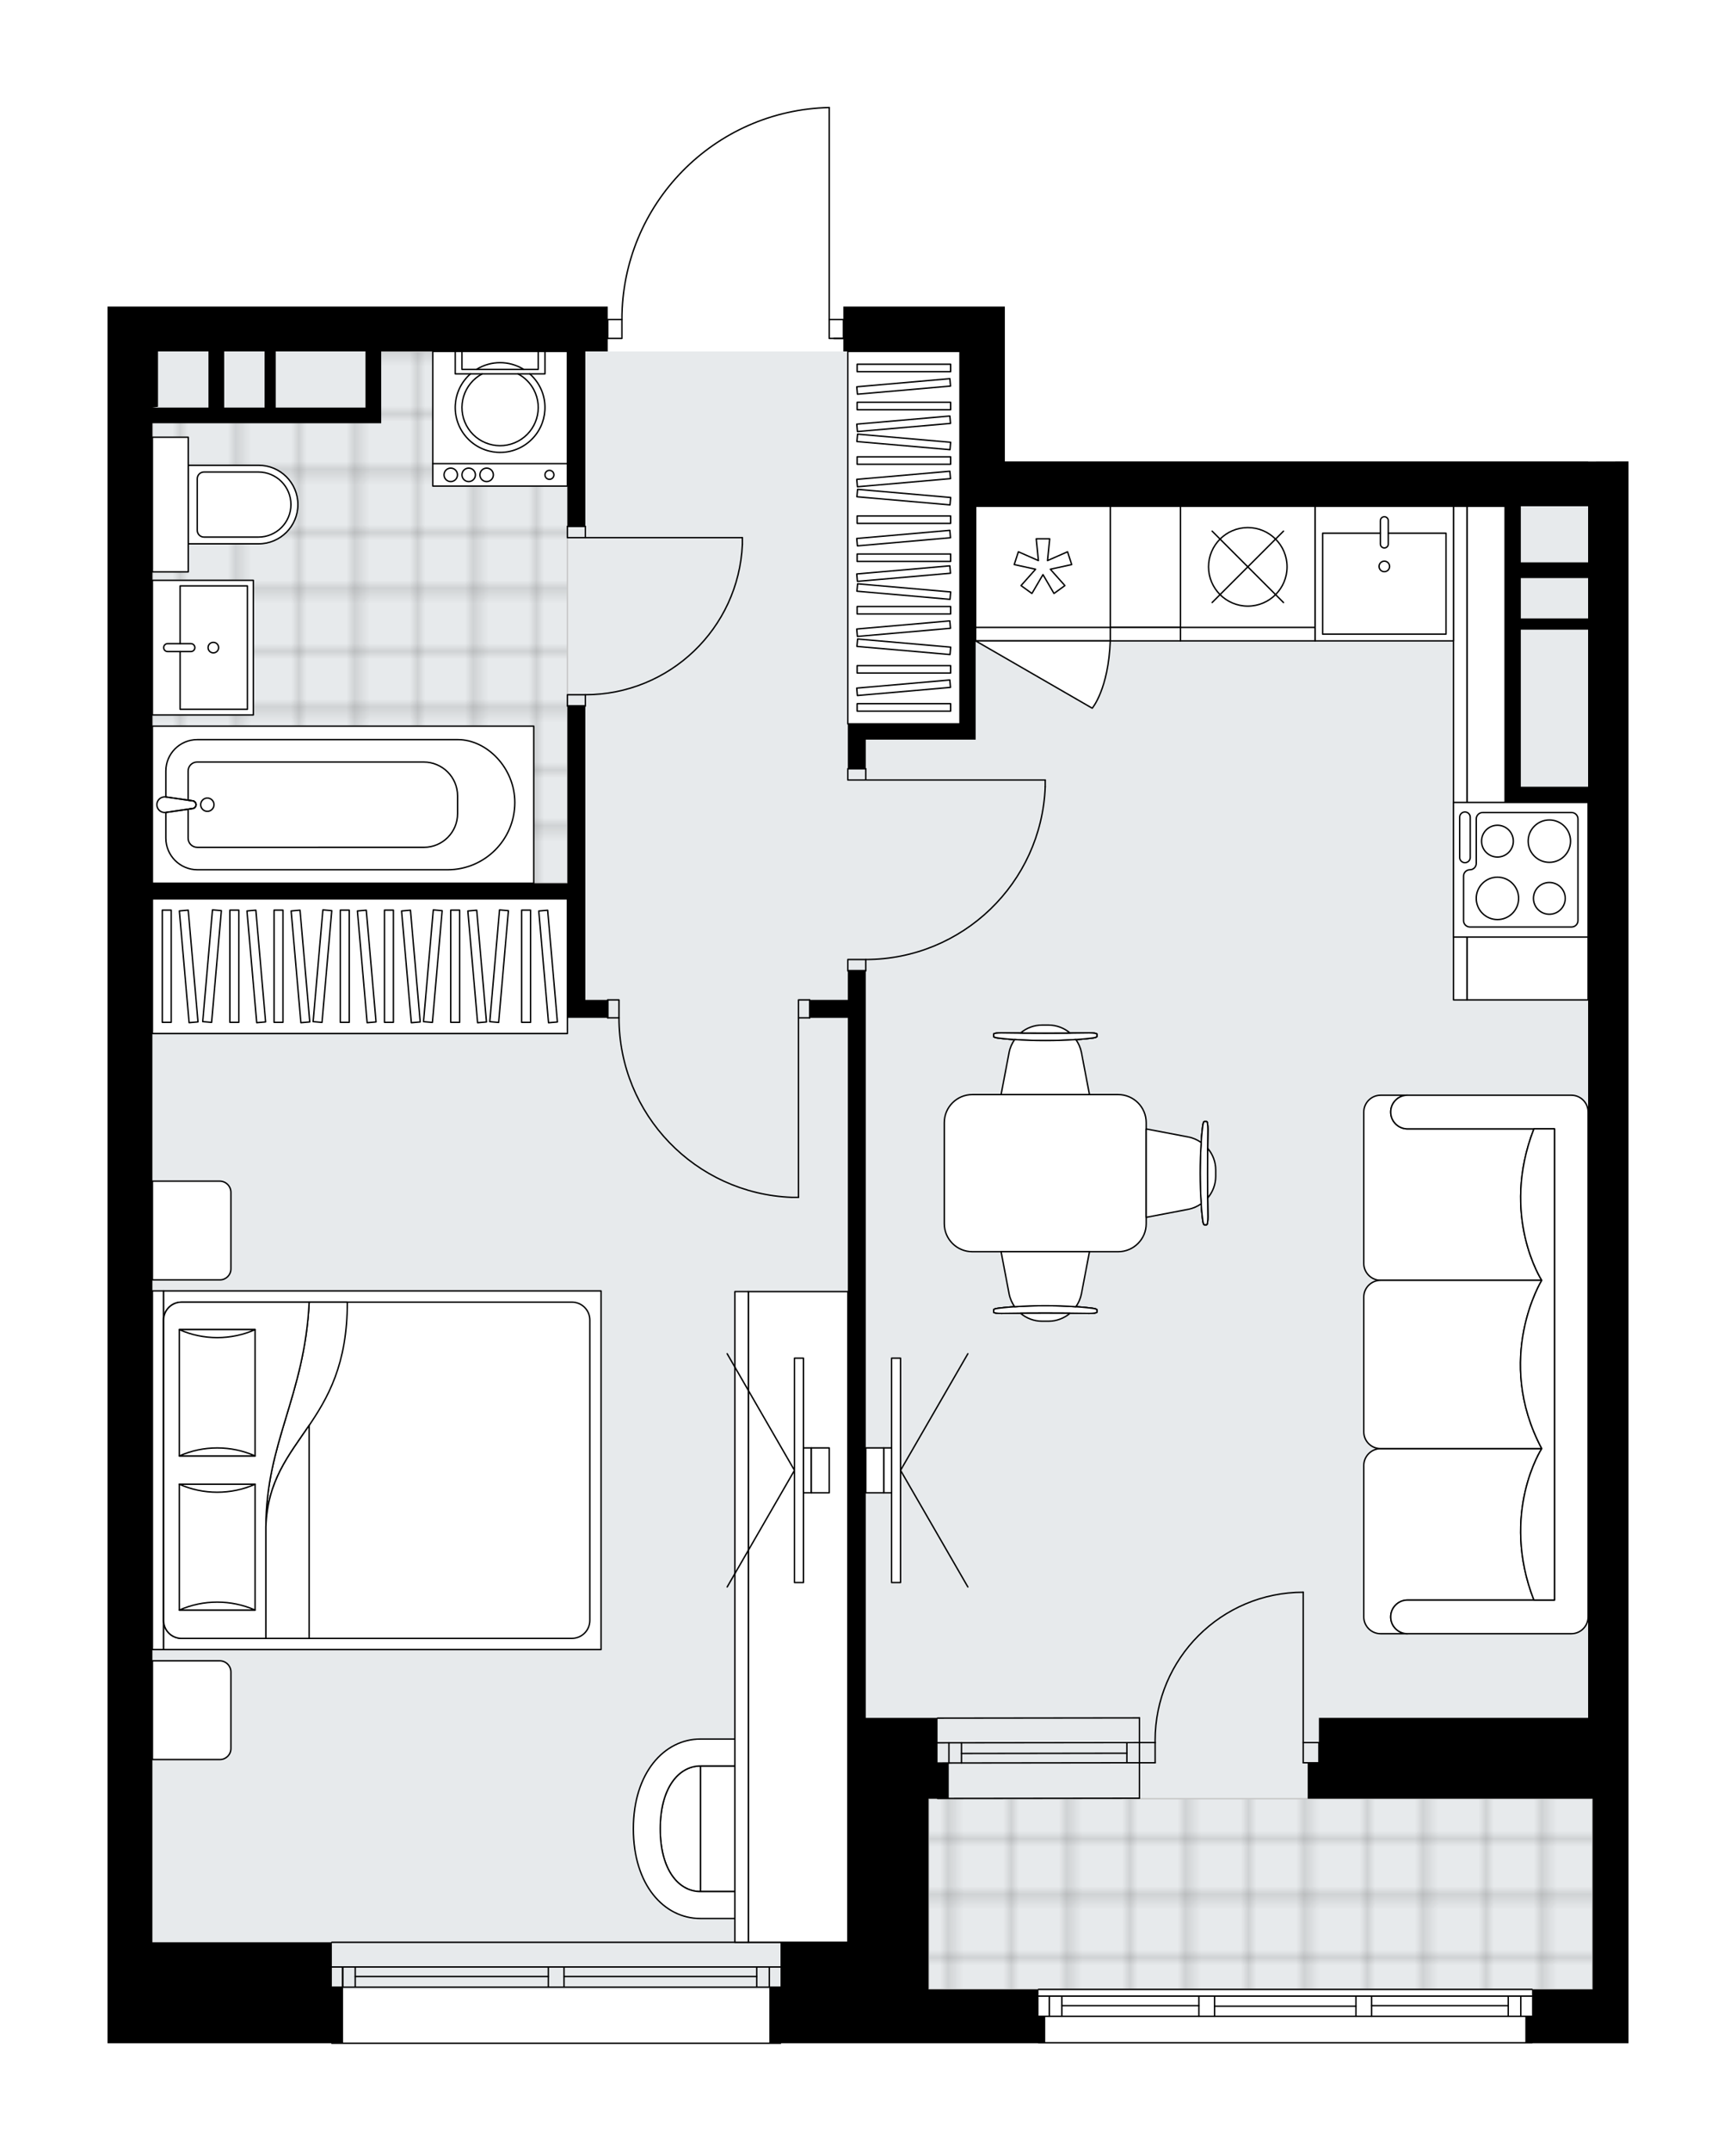 <svg xmlns="http://www.w3.org/2000/svg" xmlns:xlink="http://www.w3.org/1999/xlink" height="2000px" id="Layer_1" style="enable-background:new 0 0 1614.62 2000;" version="1.1" viewBox="0 0 1614.62 2000" width="1614.62px" x="0px" y="0px" xml:space="preserve">
<style type="text/css">
	.st0{fill:none;}
	.st1{opacity:0.25;fill:none;stroke:#070606;stroke-width:0.4;stroke-miterlimit:10;}
	.st2{fill:#FFFFFF;}
	.st3{fill:#E7EAEC;}
	.st4{fill:url(#SVGID_1_);stroke:#C8C8C8;stroke-width:1.3;stroke-miterlimit:10;}
	
		.st5{fill:url(#SVGID_00000008841074591254024660000014020504697037480383_);stroke:#C8C8C8;stroke-width:1.3;stroke-miterlimit:10;}
	.st6{fill:none;stroke:#000000;stroke-width:1.3;stroke-linecap:round;stroke-linejoin:round;stroke-miterlimit:10;}
	.st7{fill:none;stroke:#000000;stroke-width:1.3;stroke-linecap:round;stroke-linejoin:round;}
	.st8{fill:none;stroke:#000000;stroke-width:1.3;stroke-linecap:round;stroke-linejoin:round;stroke-dasharray:9.878,9.878;}
	.st9{fill:#FFFFFF;stroke:#000000;stroke-width:1.3;stroke-linecap:round;stroke-linejoin:round;stroke-miterlimit:10;}
	.st10{font-family:'Arial-BoldMT';}
	.st11{font-size:109.357px;}
	.st12{font-size:92.533px;}
	.st13{font-family:'ArialMT';}
	.st14{font-size:40px;}
</style>
<pattern height="14.57" id="New_Pattern_Swatch_2" patternUnits="userSpaceOnUse" style="overflow:visible;" viewBox="7.49 -22.06 14.57 14.57" width="14.57" x="-193.05" y="0.49">
	<g>
		<rect class="st0" height="14.57" width="14.57" x="7.49" y="-22.06" />
		<g>
			<rect class="st1" height="7.29" width="7.29" x="14.77" y="-7.49" />
		</g>
		<g>
			<rect class="st1" height="7.29" width="7.29" x="0.2" y="-7.49" />
		</g>
		<g>
			<rect class="st1" height="7.29" width="7.29" x="22.06" y="-14.77" />
		</g>
		<g>
			<rect class="st1" height="7.29" width="7.29" x="7.49" y="-14.77" />
			<rect class="st1" height="7.29" width="7.29" x="14.77" y="-22.06" />
		</g>
		<g>
			<rect class="st1" height="7.29" width="7.29" x="0.2" y="-22.06" />
		</g>
		<g>
			<rect class="st1" height="7.29" width="7.29" x="22.06" y="-29.35" />
		</g>
		<g>
			<rect class="st1" height="7.29" width="7.29" x="7.49" y="-29.35" />
		</g>
	</g>
</pattern>
<path class="st2" d="M1514.62,429.04V456v3.42v804.21v8.35v53.48v313.74v0v31.3v135.62h0v42.77v1.04v12.52v12.52  v6.26v14.61v4.17h-89.24c-0.12,0.13-0.29,0.22-0.48,0.22H965.88c-0.19,0-0.36-0.09-0.48-0.22H861.56h-15.43H726.59  c0,0.36-0.29,0.65-0.65,0.65H308.65c-0.36,0-0.65-0.29-0.65-0.65H100v-4.17v-16.69v-31.3v-375.56V660.64V285.08h41.73h423.55v7.23  v4.22h12.51c0.17-51.78,20.18-100.67,56.4-137.71c36.38-37.19,85.05-58.31,137.07-59.47c0,0,0.01,0,0.01,0c0,0,0,0,0.01,0  c0.01,0,0.03,0.01,0.04,0.01c0.16,0,0.3,0.07,0.41,0.18c0.03,0.03,0.05,0.07,0.07,0.1c0.02,0.03,0.05,0.06,0.07,0.1  c0.02,0.05,0.03,0.1,0.03,0.15c0.01,0.03,0.02,0.06,0.02,0.1c0,0,0,0.01,0,0.01c0,0,0,0,0,0.01v196.53h12.44v-11.45h108.5h41.73  v143.97h333.83h208.65v0.1L1514.62,429.04z" id="background" />
<g id="floor">
	<polygon class="st3" points="900.18,468.69 900.18,326.81 141.77,326.81 141.77,468.69 141.77,1849.93 900.18,1849.93    1481.28,1849.93 1481.28,468.69  " />
	<pattern id="SVGID_1_" patternTransform="matrix(7.361 0 0 7.361 44264.078 33119.25)" xlink:href="#New_Pattern_Swatch_2">
	</pattern>
	<polygon class="st4" points="346.61,327.01 346.61,386.27 141.77,386.27 141.77,821.3 527.76,821.3 527.76,327.01  " />
	
		<pattern id="SVGID_00000173873582817079513620000011498224924682985138_" patternTransform="matrix(7.361 0 0 7.361 44264.078 33119.25)" xlink:href="#New_Pattern_Swatch_2">
	</pattern>
	
		<rect height="177.35" style="fill:url(#SVGID_00000173873582817079513620000011498224924682985138_);stroke:#C8C8C8;stroke-width:1.3;stroke-miterlimit:10;" width="617.54" x="863.68" y="1672.58" />
	<g id="LWPOLYLINE_00000140698917264657218520000012423002446287329933_">
		<rect class="st6" height="16.69" width="10.43" x="742.63" y="929.79" />
	</g>
	<g id="LWPOLYLINE_00000086656568461068955370000003645066920851259834_">
		<rect class="st6" height="16.69" width="10.43" x="565.28" y="929.79" />
	</g>
	<g id="LINE_00000151539013540276447970000005526872400891623313_">
		<line class="st6" x1="753.06" x2="753.06" y1="946.49" y2="929.79" />
	</g>
	<g id="LINE_00000016789709436567605430000008057019705474355130_">
		<line class="st6" x1="565.28" x2="565.28" y1="946.49" y2="929.79" />
	</g>
	<g id="LINE_00000026121876649606727460000001483368599822118028_">
		<line class="st6" x1="742.63" x2="742.63" y1="946.49" y2="1113.4" />
	</g>
	<g id="LINE_00000026880188992491372920000000320323270798391454_">
		<line class="st6" x1="736.37" x2="742.63" y1="1113.4" y2="1113.4" />
	</g>
	<g id="ARC_00000134244371839126524850000012531217336241730738_">
		<path class="st6" d="M736.37,1113.4c-89.68-3.47-160.61-77.17-160.66-166.92" />
	</g>
	<g id="LWPOLYLINE_00000182505098392928848880000005875697521634310037_">
		<rect class="st6" height="10.43" width="16.69" x="788.53" y="714.89" />
	</g>
	<g id="LWPOLYLINE_00000079446234419822340080000002959264113816169359_">
		<rect class="st6" height="10.43" width="16.69" x="788.53" y="892.24" />
	</g>
	<g id="LINE_00000151509312563732869860000015165278971526031009_">
		<line class="st6" x1="805.22" x2="788.53" y1="714.89" y2="714.89" />
	</g>
	<g id="LINE_00000049188005488624853530000001956506188607368837_">
		<line class="st6" x1="805.22" x2="788.53" y1="902.67" y2="902.67" />
	</g>
	<g id="LINE_00000054950249653909350250000018066675802839613860_">
		<line class="st6" x1="805.22" x2="972.14" y1="725.32" y2="725.32" />
	</g>
	<g id="LINE_00000170965623181789986510000009765228196884647048_">
		<line class="st6" x1="972.14" x2="972.14" y1="731.58" y2="725.32" />
	</g>
	<g id="ARC_00000107555926026115671240000003864108121044305044_">
		<path class="st6" d="M972.14,731.58c-3.47,89.68-77.17,160.61-166.92,160.66" />
	</g>
	<g id="LWPOLYLINE_00000157272264421690594650000011852227596975036829_">
		<rect class="st6" height="10.43" width="16.69" x="527.73" y="489.55" />
	</g>
	<g id="LWPOLYLINE_00000016789491417091031490000007305140300391509406_">
		<rect class="st6" height="10.43" width="16.69" x="527.73" y="646.04" />
	</g>
	<g id="LINE_00000008114109224407073190000014212717764636054972_">
		<line class="st6" x1="544.42" x2="527.73" y1="489.55" y2="489.55" />
	</g>
	<g id="LINE_00000023980947675099256070000016661137441718790324_">
		<line class="st6" x1="544.42" x2="527.73" y1="656.47" y2="656.47" />
	</g>
	<g id="LINE_00000000221220169679633630000003836079278640544162_">
		<line class="st6" x1="544.42" x2="690.47" y1="499.98" y2="499.98" />
	</g>
	<g id="ARC_00000128472258429897227310000011029692615662291340_">
		<path class="st6" d="M690.47,506.24c-3.48,78.15-67.82,139.74-146.05,139.79" />
	</g>
	<g id="LINE_00000010290116262428925070000011379832337493023618_">
		<line class="st6" x1="690.47" x2="690.47" y1="499.98" y2="506.24" />
	</g>
	<g id="ARC_00000011741118353514348740000016994093236195491263_">
		<path class="st6" d="M1074.38,1620.41c-0.01-0.68-0.02-1.37-0.02-2.05c-0.01-76.07,61.65-137.74,137.72-137.74" />
	</g>
	<g id="LINE_00000181805422818178425370000007201519869979412638_">
		<line class="st6" x1="1212.09" x2="1212.09" y1="1620.41" y2="1480.62" />
	</g>
	<g id="LINE_00000022555775361699469490000014428049952411136687_">
		<line class="st6" x1="1059.77" x2="1074.38" y1="1620.41" y2="1620.41" />
	</g>
	<g id="LINE_00000137128150583302083100000017595142026603251131_">
		<line class="st6" x1="1074.38" x2="1074.38" y1="1620.41" y2="1639.19" />
	</g>
	<g id="LINE_00000139262989609901635320000008859307167482774659_">
		<line class="st6" x1="1074.38" x2="1059.77" y1="1639.19" y2="1639.19" />
	</g>
	<g id="LINE_00000061451224041766567470000013016830603553356172_">
		<line class="st6" x1="1226.69" x2="1212.09" y1="1639.19" y2="1639.19" />
	</g>
	<g id="LINE_00000142154153213522666050000008310387095316998581_">
		<line class="st6" x1="1212.09" x2="1212.09" y1="1639.19" y2="1620.41" />
	</g>
	<g id="LINE_00000016786372265633026640000001765074791137567162_">
		<line class="st6" x1="1212.09" x2="1226.69" y1="1620.41" y2="1620.41" />
	</g>
	<g id="LINE_00000035497167461154611620000008757633690885164960_">
		<line class="st6" x1="1226.69" x2="1226.69" y1="1639.19" y2="1620.41" />
	</g>
	<g id="ARC_00000120537856003682237040000005725992414390555839_">
		<path class="st6" d="M771.27,100c-107.19,2.38-192.84,89.96-192.84,197.18" />
	</g>
	<g id="LINE_00000097483467884962919720000008560577947764592571_">
		<line class="st6" x1="775.65" x2="784.42" y1="314.71" y2="314.71" />
	</g>
	<g id="LINE_00000067916012362864420490000015828795157784081313_">
		<line class="st6" x1="771.27" x2="771.27" y1="297.18" y2="100" />
	</g>
	<g id="LWPOLYLINE_00000151532352804904179670000010232118976951476873_">
		<rect class="st6" height="17.53" width="13.15" x="565.28" y="297.18" />
	</g>
	<g id="LWPOLYLINE_00000061445945318571441640000008082262446072786070_">
		<rect class="st6" height="17.53" width="13.15" x="771.27" y="297.18" />
	</g>
	<g id="LINE_00000121960212616588780670000014960611360790091397_">
		<line class="st6" x1="1059.77" x2="871.99" y1="1620.41" y2="1620.63" />
	</g>
	<g id="LINE_00000110445084588067771190000008914242287089317541_">
		<line class="st6" x1="1059.77" x2="871.99" y1="1639.19" y2="1639.41" />
	</g>
	<g id="LINE_00000134240844643164130000000003379688084273233851_">
		<line class="st6" x1="1048.09" x2="894.26" y1="1630.32" y2="1630.54" />
	</g>
	<g id="LINE_00000130640902034017385640000002151712066274965162_">
		<line class="st6" x1="882.57" x2="882.57" y1="1620.63" y2="1639.41" />
	</g>
	<g id="LINE_00000090974201594649254450000008386734297562376578_">
		<line class="st6" x1="1048.09" x2="1048.09" y1="1620.41" y2="1639.19" />
	</g>
	<g id="LINE_00000025402255627716672020000011957171059069512869_">
		<line class="st6" x1="1059.77" x2="871.99" y1="1597.46" y2="1597.68" />
	</g>
	<g id="LINE_00000065791779195355015720000015175973319284788882_">
		<line class="st6" x1="871.99" x2="1059.77" y1="1672.36" y2="1672.14" />
	</g>
	<g id="LINE_00000093867272705722576430000005609330819454759298_">
		<line class="st6" x1="894.26" x2="894.26" y1="1620.62" y2="1639.4" />
	</g>
	<g id="LINE_00000058584369688940408610000008044432933384352698_">
		<line class="st6" x1="1059.77" x2="1059.77" y1="1597.46" y2="1672.14" />
	</g>
	<g id="LINE_00000132794545804886848770000005651610420957634690_">
		<line class="st6" x1="308.65" x2="725.94" y1="1806.11" y2="1806.11" />
	</g>
	<g id="LINE_00000008148693455330545970000016055627254004768920_">
		<line class="st6" x1="725.94" x2="524.6" y1="1847.84" y2="1847.84" />
	</g>
	<g id="LINE_00000010312178912047105480000005880251549531204242_">
		<line class="st6" x1="509.99" x2="308.65" y1="1847.84" y2="1847.84" />
	</g>
	<g id="LINE_00000086668511609170805620000008101164942859346309_">
		<line class="st6" x1="318.71" x2="318.71" y1="1829.06" y2="1847.84" />
	</g>
	<g id="LINE_00000009547661563279816790000004915151079748761776_">
		<line class="st6" x1="715.51" x2="715.51" y1="1829.06" y2="1847.84" />
	</g>
	<g id="LINE_00000078759798203673215470000002658569853530947225_">
		<line class="st6" x1="725.94" x2="524.6" y1="1829.06" y2="1829.06" />
	</g>
	<g id="LINE_00000034802752975191004750000008234261035227029126_">
		<line class="st6" x1="509.99" x2="308.65" y1="1829.06" y2="1829.06" />
	</g>
	<g id="LINE_00000031180563416292249770000016569940092833387912_">
		<line class="st6" x1="509.99" x2="330.39" y1="1837.93" y2="1837.93" />
	</g>
	<g id="LINE_00000008115745222406986390000017402301380710088324_">
		<line class="st6" x1="703.82" x2="524.6" y1="1837.93" y2="1837.93" />
	</g>
	<g id="LINE_00000134966884918016263650000010473012463607560106_">
		<line class="st6" x1="703.82" x2="703.82" y1="1847.84" y2="1829.06" />
	</g>
	<g id="LINE_00000014595984575407886250000012098670468706481835_">
		<line class="st6" x1="318.71" x2="318.71" y1="1829.06" y2="1847.84" />
	</g>
	<g id="LINE_00000181080665388065505920000016021246752962729625_">
		<line class="st6" x1="330.39" x2="330.39" y1="1847.84" y2="1829.06" />
	</g>
	<g id="LINE_00000180367782654944844650000008249090734214088615_">
		<line class="st6" x1="524.6" x2="524.6" y1="1829.06" y2="1847.84" />
	</g>
	<g id="LINE_00000180365676707747312720000008001570215508877196_">
		<line class="st6" x1="524.6" x2="509.99" y1="1847.84" y2="1847.84" />
	</g>
	<g id="LINE_00000165203426720974922350000011073613480173729674_">
		<line class="st6" x1="509.99" x2="509.99" y1="1847.84" y2="1829.06" />
	</g>
	<g id="LINE_00000040554844520874170230000015878655101704973987_">
		<line class="st6" x1="509.99" x2="524.6" y1="1829.06" y2="1829.06" />
	</g>
	<g id="LINE_00000021083669690743714600000016713251990415620535_">
		<line class="st6" x1="725.94" x2="308.65" y1="1900" y2="1900" />
	</g>
	<g id="LINE_00000150090448106777213040000006276446421346827194_">
		<line class="st6" x1="965.88" x2="1424.9" y1="1849.92" y2="1849.92" />
	</g>
	<g id="LINE_00000000941275042607131680000002161372035049605553_">
		<line class="st6" x1="975.94" x2="975.94" y1="1856.18" y2="1874.96" />
	</g>
	<g id="LINE_00000060737718682532534470000010353285935347978414_">
		<line class="st6" x1="1414.47" x2="1414.47" y1="1856.18" y2="1874.96" />
	</g>
	<g id="LINE_00000026842493861924856340000005126886127087971720_">
		<line class="st6" x1="1115.06" x2="987.63" y1="1865.05" y2="1865.05" />
	</g>
	<g id="LINE_00000064315165405286867590000007177865913776993672_">
		<line class="st6" x1="1402.79" x2="1275.72" y1="1865.05" y2="1865.05" />
	</g>
	<g id="LINE_00000133518614949701197270000011859449541760174985_">
		<line class="st6" x1="1402.79" x2="1402.79" y1="1874.96" y2="1856.18" />
	</g>
	<g id="LINE_00000173121478541337890310000016468591372532517036_">
		<line class="st6" x1="975.94" x2="975.94" y1="1856.18" y2="1874.96" />
	</g>
	<g id="LINE_00000175318789058653429240000006746424159153478272_">
		<line class="st6" x1="987.63" x2="987.63" y1="1874.96" y2="1856.18" />
	</g>
	<g id="LINE_00000014627038496686558490000017462284194415035064_">
		<line class="st6" x1="1129.67" x2="1129.67" y1="1856.18" y2="1874.96" />
	</g>
	<g id="LINE_00000071556055454284369710000016452969203619099792_">
		<line class="st6" x1="1129.67" x2="1115.06" y1="1874.96" y2="1874.96" />
	</g>
	<g id="LINE_00000142891707549628898330000015346959855531135119_">
		<line class="st6" x1="1115.06" x2="1115.06" y1="1874.96" y2="1856.18" />
	</g>
	<g id="LINE_00000064333389617485020920000001832089335006525868_">
		<line class="st6" x1="1115.06" x2="1129.67" y1="1856.18" y2="1856.18" />
	</g>
	<g id="LINE_00000024695841657202359820000015826918611148804744_">
		<line class="st6" x1="1424.9" x2="965.88" y1="1899.57" y2="1899.57" />
	</g>
	<g id="LINE_00000034076387195424481080000005776602334036613294_">
		<line class="st6" x1="1275.72" x2="1275.72" y1="1856.18" y2="1874.96" />
	</g>
	<g id="LINE_00000111173180415482353680000016541177497184719289_">
		<line class="st6" x1="1275.72" x2="1261.12" y1="1874.96" y2="1874.96" />
	</g>
	<g id="LINE_00000024723433058272829060000007224250061982813869_">
		<line class="st6" x1="1261.12" x2="1261.12" y1="1874.96" y2="1856.18" />
	</g>
	<g id="LINE_00000069376166968991496210000009906000750745584780_">
		<line class="st6" x1="1261.12" x2="1275.72" y1="1856.18" y2="1856.18" />
	</g>
	<g id="LINE_00000126298623492531121200000013650198128850546053_">
		<line class="st6" x1="1261.12" x2="1129.67" y1="1865.57" y2="1865.57" />
	</g>
	<g id="LWPOLYLINE_00000073687197381846598000000001593045882880392835_">
		<line class="st6" x1="1275.72" x2="1424.9" y1="1856.18" y2="1856.18" />
	</g>
	<g id="LWPOLYLINE_00000014611463432260650610000004123860287444004539_">
		<line class="st6" x1="1261.12" x2="1129.67" y1="1856.18" y2="1856.18" />
	</g>
	<g id="LWPOLYLINE_00000124163496865860102720000005073703077120360069_">
		<line class="st6" x1="1115.06" x2="965.88" y1="1856.18" y2="1856.18" />
	</g>
	<g id="LWPOLYLINE_00000114068764798091427650000012332455840355019958_">
		<line class="st6" x1="1275.72" x2="1424.9" y1="1874.96" y2="1874.96" />
	</g>
	<g id="LWPOLYLINE_00000049930368602415033280000003498650437912495506_">
		<line class="st6" x1="1261.12" x2="1129.67" y1="1874.96" y2="1874.96" />
	</g>
	<g id="LWPOLYLINE_00000024710826757884532840000007822259649140897458_">
		<line class="st6" x1="1115.06" x2="965.88" y1="1874.96" y2="1874.96" />
	</g>
	<g>
		<path d="M100,285.08v375.56v811.63v375.56v31.3v16.69v4.17h208.65h10.43v-4.17v-14.61v-2.09v-31.3h-10.43v-41.73H141.73v-325.49    v-8.35v-385.14V835.9h259.86h126.14v110.58h16.69h20.86v-16.69h-20.86V656.47h-16.69V821.3h-386V660.64V393.57h66.77h47.99h98.06    v-14.61v-52.16h173.18v162.74h16.69V326.81h20.86v-27.12v-7.38v-7.23H141.73H100z M339.94,326.81v52.16h-83.46v-52.16H339.94z     M246.05,326.81v52.16H208.5v-2.19v-49.97H246.05z M193.89,326.81v52.16h-52.16l5.22-0.67v-47.32v-3.96v-0.21H193.89z" />
		<polygon points="965.88,1871.98 965.88,1870.79 965.88,1862.44 965.88,1854.1 965.88,1849.92 863.65,1849.92 863.65,1807.3     863.65,1790.94 863.65,1672.58 882.42,1672.58 882.42,1670.49 882.42,1639.19 871.99,1639.19 871.99,1597.46 805.22,1597.46     805.22,902.67 788.53,902.67 788.53,929.79 753.06,929.79 753.06,946.49 788.53,946.49 788.53,1597.46 788.53,1639.19     788.53,1806.11 725.94,1806.11 725.94,1847.84 715.51,1847.84 715.51,1879.14 715.51,1895.83 715.51,1900 846.13,1900     861.56,1900 972.14,1900 972.14,1895.83 972.14,1881.22 972.14,1879.14 972.14,1874.96 965.88,1874.96   " />
		<path d="M1477.07,429.14v-0.1h-208.65H934.59V285.08h-41.73h-108.5v41.73h108.5v102.24v41.73h-0.02v202.39h-87.61h-16.69v41.73    h16.69v-27.12h102.22v-14.61v-55.23V470.77h360.98h131.45v260.81v14.61h77.2v517.44v333.83h-250.38v41.73h-10.43v31.3h0v2.09    h260.81h4.17v177.35h-56.33v25.04h-6.26v20.86v4.17h95.98v-4.17v-14.61v-6.26v-12.52v-12.52v-1.04v-178.39h0v-31.3h0v0h0v-367.22    v-8.35V459.42V456v-26.95L1477.07,429.14z M1477.07,470.77v52.16h-62.59v-52.16H1477.07z M1477.07,537.54v37.56h-62.59v-37.56    H1477.07z M1414.47,731.58V585.53h62.59v146.05H1414.47z" />
	</g>
</g>
<g id="mebel">
	<g>
		<path class="st9" d="M214.77,1625.94v-71.14c0-5.76-4.67-10.43-10.43-10.43h-62.59v91.8h62.79    C210.19,1636.18,214.77,1631.6,214.77,1625.94z" />
		<path class="st9" d="M214.77,1179.91v-71.14c0-5.76-4.67-10.43-10.43-10.43h-62.59v91.8h62.79    C210.19,1190.15,214.77,1185.57,214.77,1179.91z" />
		<g>
			
				<rect class="st9" height="10.43" transform="matrix(4.495810e-11 -1 1 4.495810e-11 -1220.207 1514.13)" width="333.55" x="-19.81" y="1361.95" />
			
				<rect class="st9" height="406.86" transform="matrix(4.487639e-11 -1 1 4.487639e-11 -1011.561 1722.777)" width="333.55" x="188.83" y="1163.74" />
			<path class="st9" d="M152.18,1506.82v-279.3c0-9.22,7.47-16.69,16.69-16.69h363.04c9.22,0,16.69,7.47,16.69,16.69v279.3     c0,9.22-7.47,16.69-16.69,16.69H168.87C159.65,1523.51,152.18,1516.04,152.18,1506.82z" />
			<path class="st9" d="M287.55,1210.83c-4.27,87.24-40.22,130.47-40.25,209.03c2.84-84.05,75.88-93.03,75.73-209.03L287.55,1210.83     z" />
			<g>
				<path class="st9" d="M287.55,1210.83c-4.27,87.24-40.22,130.47-40.25,209.03l0,103.66h-78.43c-9.22,0-16.69-7.47-16.69-16.69      v-279.3c0-9.22,7.47-16.69,16.69-16.69L287.55,1210.83L287.55,1210.83z" />
			</g>
			
				<rect class="st9" height="70.45" transform="matrix(4.507445e-11 -1 1 4.507445e-11 -1236.653 1640.739)" width="117.05" x="143.52" y="1403.47" />
			<path class="st9" d="M237.27,1380.17c-22.13,9.91-48.32,9.91-70.45,0H237.27z" />
			<path class="st9" d="M166.82,1497.22c22.13-9.91,48.32-9.91,70.45,0H166.82z" />
			
				<rect class="st9" height="70.45" transform="matrix(4.489348e-11 -1 1 4.489348e-11 -1093.088 1497.174)" width="117.5" x="143.29" y="1259.9" />
			<path class="st9" d="M237.27,1236.38c-22.13,9.95-48.32,9.95-70.45,0H237.27z" />
			<path class="st9" d="M166.82,1353.88c22.13-9.95,48.32-9.95,70.45,0H166.82z" />
			<g>
				<path class="st9" d="M247.3,1419.85v103.66h40.25v-198.06C268.56,1353.51,248.75,1376.88,247.3,1419.85z" />
			</g>
		</g>
	</g>
	<g>
		
			<rect class="st9" height="386" transform="matrix(1.437389e-10 -1 1 1.437389e-10 -563.754 1233.241)" width="125.19" x="272.15" y="705.5" />
		<g>
			
				<rect class="st9" height="8.29" transform="matrix(1.347545e-10 -1 1 1.347545e-10 -680.534 1116.461)" width="104.32" x="165.8" y="894.35" />
			
				<rect class="st9" height="8.29" transform="matrix(1.346941e-10 -1 1 1.346941e-10 -639.454 1157.541)" width="104.32" x="206.88" y="894.35" />
			
				<rect class="st9" height="8.29" transform="matrix(1.345022e-10 -1 1 1.345022e-10 -577.835 1219.16)" width="104.32" x="268.5" y="894.35" />
			
				<rect class="st9" height="8.29" transform="matrix(1.347545e-10 -1 1 1.347545e-10 -536.755 1260.24)" width="104.32" x="309.58" y="894.35" />
			
				<rect class="st9" height="8.29" transform="matrix(1.347634e-10 -1 1 1.347634e-10 -475.135 1321.859)" width="104.32" x="371.2" y="894.35" />
			
				<rect class="st9" height="8.29" transform="matrix(0.087 -0.996 0.996 0.087 -714.861 1016.861)" width="104.32" x="145.26" y="894.35" />
			
				<rect class="st9" height="8.29" transform="matrix(0.087 -0.996 0.996 0.087 -621.113 1119.169)" width="104.32" x="247.96" y="894.35" />
			
				<rect class="st9" height="8.29" transform="matrix(0.087 -0.996 0.996 0.087 -527.365 1221.477)" width="104.32" x="350.66" y="894.35" />
			
				<rect class="st9" height="8.29" transform="matrix(-0.087 -0.996 0.996 -0.087 -635.788 1214.402)" width="104.32" x="186.34" y="894.35" />
			
				<rect class="st9" height="8.29" transform="matrix(-0.087 -0.996 0.996 -0.087 -591.128 1255.326)" width="104.32" x="227.42" y="894.35" />
			
				<rect class="st9" height="8.29" transform="matrix(-0.087 -0.996 0.996 -0.087 -524.138 1316.711)" width="104.32" x="289.04" y="894.35" />
			
				<rect class="st9" height="8.29" transform="matrix(-0.087 -0.996 0.996 -0.087 -479.478 1357.634)" width="104.32" x="330.12" y="894.35" />
			
				<rect class="st9" height="8.29" transform="matrix(0.087 -0.996 0.996 0.087 -471.115 1282.862)" width="104.32" x="412.28" y="894.35" />
			
				<rect class="st9" height="8.29" transform="matrix(-0.087 -0.996 0.996 -0.087 -412.488 1419.019)" width="104.32" x="391.74" y="894.35" />
			
				<rect class="st9" height="8.29" transform="matrix(1.345022e-10 -1 1 1.345022e-10 -743.407 1053.588)" width="104.32" x="102.93" y="894.35" />
			
				<rect class="st9" height="8.29" transform="matrix(-0.087 -0.996 0.996 -0.087 -704.141 1151.768)" width="104.32" x="123.47" y="894.35" />
			
				<rect class="st9" height="8.29" transform="matrix(1.347545e-10 -1 1 1.347545e-10 -409.171 1387.823)" width="104.32" x="437.16" y="894.35" />
			
				<rect class="st9" height="8.29" transform="matrix(-0.087 -0.996 0.996 -0.087 -340.775 1484.732)" width="104.32" x="457.7" y="894.35" />
		</g>
	</g>
	<g>
		<rect class="st9" height="346.35" width="104.32" x="788.53" y="326.81" />
		<g>
			<rect class="st9" height="6.91" width="86.94" x="797.22" y="338.7" />
			<rect class="st9" height="6.91" width="86.94" x="797.22" y="374.09" />
			
				<rect class="st9" height="6.91" transform="matrix(0.996 -0.087 0.087 0.996 -28.114 74.638)" width="86.94" x="797.22" y="355.82" />
			<rect class="st9" height="6.91" width="86.94" x="797.22" y="424.81" />
			
				<rect class="st9" height="6.91" transform="matrix(0.996 0.087 -0.087 0.996 39.032 -71.707)" width="86.94" x="797.22" y="407.69" />
			
				<rect class="st9" height="6.91" transform="matrix(0.996 -0.087 0.087 0.996 -31.143 74.77)" width="86.94" x="797.22" y="390.57" />
			<rect class="st9" height="6.91" width="86.94" x="797.22" y="564" />
			
				<rect class="st9" height="6.91" transform="matrix(0.996 0.087 -0.087 0.996 51.164 -71.177)" width="86.94" x="797.22" y="546.88" />
			
				<rect class="st9" height="6.91" transform="matrix(0.996 0.087 -0.087 0.996 55.639 -70.981)" width="86.94" x="797.22" y="598.23" />
			
				<rect class="st9" height="6.91" transform="matrix(0.996 -0.087 0.087 0.996 -47.749 75.496)" width="86.94" x="797.22" y="581.11" />
			<rect class="st9" height="6.91" width="86.94" x="797.22" y="618.97" />
			<rect class="st9" height="6.91" width="86.94" x="797.22" y="654.35" />
			
				<rect class="st9" height="6.91" transform="matrix(0.996 -0.087 0.087 0.996 -52.54 75.705)" width="86.94" x="797.22" y="636.08" />
			
				<rect class="st9" height="6.91" transform="matrix(0.996 0.087 -0.087 0.996 43.508 -71.511)" width="86.94" x="797.22" y="459.04" />
			
				<rect class="st9" height="6.91" transform="matrix(0.996 -0.087 0.087 0.996 -35.618 74.966)" width="86.94" x="797.22" y="441.92" />
			<rect class="st9" height="6.91" width="86.94" x="797.22" y="479.78" />
			<rect class="st9" height="6.91" width="86.94" x="797.22" y="515.16" />
			
				<rect class="st9" height="6.91" transform="matrix(0.996 -0.087 0.087 0.996 -40.409 75.175)" width="86.94" x="797.22" y="496.89" />
			
				<rect class="st9" height="6.91" transform="matrix(0.996 -0.087 0.087 0.996 -43.285 75.301)" width="86.94" x="797.22" y="529.9" />
		</g>
	</g>
	<g>
		<rect class="st9" height="112.67" width="65.34" x="1032.63" y="470.77" />
		<rect class="st9" height="12.52" width="65.34" x="1032.63" y="583.44" />
	</g>
	<g>
		<polygon class="st9" points="1364.4,470.77 1364.4,929.79 1477.07,929.79 1477.07,746.19 1399.86,746.19 1399.86,470.78   " />
		
			<rect class="st9" height="12.52" transform="matrix(-1.836970e-16 1 -1 -1.836970e-16 2058.423 -657.856)" width="459.02" x="1128.63" y="694.02" />
	</g>
	<g>
		<path class="st9" d="M1309.12,1049.73L1309.12,1049.73c-8.64,0-15.65-7.01-15.65-15.65l0,0c0-8.64,7.01-15.65,15.65-15.65l0,0    h-24.98c-8.67,0-15.71,7.03-15.71,15.71v140.7c0,8.65,7.08,15.72,15.72,15.72l149.8,0c0,0-38.79-59.78-7.29-140.83H1309.12z" />
		<path class="st9" d="M1309.12,1487.89L1309.12,1487.89c-8.64,0-15.65,7.01-15.65,15.65l0,0c0,8.64,7.01,15.65,15.65,15.65l0,0    h-24.98c-8.67,0-15.71-7.03-15.71-15.71v-140.7c0-8.65,7.08-15.72,15.72-15.72l149.8,0c0,0-38.79,59.78-7.29,140.83H1309.12z" />
		<path class="st9" d="M1461.43,1519.18h-152.31c-8.64,0-15.65-7.01-15.65-15.65l0,0c0-8.64,7.01-15.65,15.65-15.65h136.66v-438.16    h-136.66c-8.64,0-15.65-7.01-15.65-15.65v0c0-8.64,7.01-15.65,15.65-15.65h152.31c8.64,0,15.65,7.01,15.65,15.65v469.45    C1477.08,1512.14,1470.04,1519.18,1461.43,1519.18z" />
		<path class="st9" d="M1433.96,1347.05h-149.95c-8.6,0-15.57-6.97-15.57-15.57v-125.34c0-8.6,6.97-15.57,15.57-15.57h149.95    C1433.96,1190.57,1389.39,1263.08,1433.96,1347.05z" />
		<g>
			<path class="st9" d="M1426.67,1049.73c-31.5,81.05,7.29,140.83,7.29,140.83v0c0,0-44.58,72.52,0,156.49v0     c0,0-38.79,59.78-7.29,140.83h19.12v-438.16L1426.67,1049.73z" />
		</g>
	</g>
	<g>
		<path class="st9" d="M904.35,1017.84h135.62c14.4,0,26.08,11.68,26.08,26.08v93.95c0,14.4-11.68,26.08-26.08,26.08H904.35    c-14.4,0-26.08-11.68-26.08-26.08v-93.95C878.27,1029.51,889.95,1017.84,904.35,1017.84z" />
		<g>
			<g id="LINE_00000079462352298237834950000004819088272663340676_">
				<path class="st9" d="M928.81,1216.5c25.25-3.17,61.51-3.17,86.76,0c2.92,0.37,4.61,0.92,4.61,1.49v0.14v2.06      c0,0.62-3.27,1.13-7.3,1.13c-27.05-0.43-54.32-0.43-81.37,0c-4.03,0-7.3-0.5-7.3-1.13v-2.06v-0.14      C924.2,1217.41,925.89,1216.86,928.81,1216.5z" />
			</g>
			<g id="LINE_00000168109431823824213990000009184904813905471676_">
				<path class="st9" d="M928.81,1216.5c25.25-3.17,61.51-3.17,86.76,0c2.92,0.37,4.61,0.92,4.61,1.49v0.14v2.06      c0,0.62-3.27,1.13-7.3,1.13c-27.05-0.43-54.32-0.43-81.37,0c-4.03,0-7.3-0.5-7.3-1.13v-2.06v-0.14      C924.2,1217.41,925.89,1216.86,928.81,1216.5z" />
			</g>
			<g id="LINE_00000141450594462603782510000009370930443049905032_">
				<path class="st9" d="M928.81,1216.5c25.25-3.17,61.51-3.17,86.76,0c2.92,0.37,4.61,0.92,4.61,1.49v0.14v2.06      c0,0.62-3.27,1.13-7.3,1.13c-27.05-0.43-54.32-0.43-81.37,0c-4.03,0-7.3-0.5-7.3-1.13v-2.06v-0.14      C924.2,1217.41,925.89,1216.86,928.81,1216.5z" />
			</g>
			<path class="st9" d="M949.13,1221.18c5.49,4.64,12.56,7.41,20.18,7.41h5.75c7.63,0,14.69-2.77,20.18-7.41     C979.87,1221.05,964.5,1221.05,949.13,1221.18z" />
			<path class="st9" d="M931.08,1163.94l7.48,39.22c0.85,4.43,2.69,8.43,5.14,11.95c18.1-1.28,38.85-1.28,56.96,0     c2.45-3.52,4.29-7.51,5.14-11.95l7.49-39.22H931.08z" />
		</g>
		<g>
			<g id="LINE_00000066484771530058355050000008147102874955852943_">
				<path class="st9" d="M1118.6,1134.27c-3.17-25.25-3.17-61.51,0-86.76c0.37-2.92,0.92-4.61,1.49-4.61h0.14h2.06      c0.62,0,1.12,3.27,1.12,7.3c-0.43,27.05-0.43,54.32,0,81.37c0,4.03-0.5,7.3-1.12,7.3h-2.06h-0.14      C1119.52,1138.88,1118.97,1137.19,1118.6,1134.27z" />
			</g>
			<g id="LINE_00000164493472360949313720000000025794593699066814_">
				<path class="st9" d="M1118.6,1134.27c-3.17-25.25-3.17-61.51,0-86.76c0.37-2.92,0.92-4.61,1.49-4.61h0.14h2.06      c0.62,0,1.12,3.27,1.12,7.3c-0.43,27.05-0.43,54.32,0,81.37c0,4.03-0.5,7.3-1.12,7.3h-2.06h-0.14      C1119.52,1138.88,1118.97,1137.19,1118.6,1134.27z" />
			</g>
			<g id="LINE_00000172431947915242609000000009182342598728726425_">
				<path class="st9" d="M1118.6,1134.27c-3.17-25.25-3.17-61.51,0-86.76c0.37-2.92,0.92-4.61,1.49-4.61h0.14h2.06      c0.62,0,1.12,3.27,1.12,7.3c-0.43,27.05-0.43,54.32,0,81.37c0,4.03-0.5,7.3-1.12,7.3h-2.06h-0.14      C1119.52,1138.88,1118.97,1137.19,1118.6,1134.27z" />
			</g>
			<path class="st9" d="M1123.29,1113.95c4.64-5.49,7.41-12.56,7.41-20.19v-5.75c0-7.63-2.77-14.69-7.41-20.18     C1123.15,1083.2,1123.15,1098.58,1123.29,1113.95z" />
			<path class="st9" d="M1066.05,1131.99l39.22-7.48c4.43-0.85,8.43-2.69,11.95-5.14c-1.28-18.1-1.28-38.85,0-56.96     c-3.52-2.45-7.51-4.29-11.95-5.14l-39.22-7.48V1131.99z" />
		</g>
		<g>
			<g id="LINE_00000149362007105905582950000017243533472013659315_">
				<path class="st9" d="M1015.57,965.28c-25.25,3.17-61.51,3.17-86.76,0c-2.92-0.37-4.61-0.92-4.61-1.49v-0.14v-2.06      c0-0.62,3.27-1.12,7.3-1.12c27.05,0.43,54.32,0.43,81.37,0c4.03,0,7.3,0.5,7.3,1.12v2.06v0.14      C1020.18,964.37,1018.48,964.92,1015.57,965.28z" />
			</g>
			<g id="LINE_00000176743520421072167890000009153852657827750335_">
				<path class="st9" d="M1015.57,965.28c-25.25,3.17-61.51,3.17-86.76,0c-2.92-0.37-4.61-0.92-4.61-1.49v-0.14v-2.06      c0-0.62,3.27-1.12,7.3-1.12c27.05,0.43,54.32,0.43,81.37,0c4.03,0,7.3,0.5,7.3,1.12v2.06v0.14      C1020.18,964.37,1018.48,964.92,1015.57,965.28z" />
			</g>
			<g id="LINE_00000166657375683462910520000006816569073387224193_">
				<path class="st9" d="M1015.57,965.28c-25.25,3.17-61.51,3.17-86.76,0c-2.92-0.37-4.61-0.92-4.61-1.49v-0.14v-2.06      c0-0.62,3.27-1.12,7.3-1.12c27.05,0.43,54.32,0.43,81.37,0c4.03,0,7.3,0.5,7.3,1.12v2.06v0.14      C1020.18,964.37,1018.48,964.92,1015.57,965.28z" />
			</g>
			<path class="st9" d="M995.25,960.6c-5.49-4.64-12.56-7.41-20.18-7.41h-5.75c-7.63,0-14.69,2.77-20.18,7.41     C964.5,960.73,979.87,960.73,995.25,960.6z" />
			<path class="st9" d="M1013.29,1017.84l-7.49-39.22c-0.85-4.43-2.69-8.43-5.14-11.95c-18.1,1.28-38.85,1.28-56.96,0     c-2.45,3.52-4.29,7.51-5.14,11.95l-7.48,39.22H1013.29z" />
		</g>
	</g>
	<g>
		<g>
			<g id="LINE_00000035509440601289254870000001324397627156037263_">
				<line class="st9" x1="837.58" x2="900.18" y1="1367.26" y2="1258.85" />
			</g>
			<g id="LINE_00000139263960727476651900000005579829000107378618_">
				<line class="st9" x1="837.58" x2="900.18" y1="1367.26" y2="1475.68" />
			</g>
		</g>
		
			<rect class="st9" height="208.65" transform="matrix(-1 -1.224647e-16 1.224647e-16 -1 1666.816 2734.526)" width="8.35" x="829.24" y="1262.94" />
		<rect class="st9" height="41.73" width="7.3" x="821.93" y="1346.4" />
		
			<rect class="st9" height="41.73" transform="matrix(-1 -1.224647e-16 1.224647e-16 -1 1627.174 2734.526)" width="16.69" x="805.24" y="1346.4" />
	</g>
	<g>
		<g>
			<g>
				<path class="st9" d="M755.88,1743.35v-85.59c0-8.62-6.98-15.6-15.6-15.6h-88.83v116.79h88.83      C748.89,1758.95,755.88,1751.97,755.88,1743.35z" />
				<path class="st9" d="M651.45,1642.16c-20.27,0-37.4,20.39-37.4,58.42s16.91,58.37,37.4,58.37V1642.16z" />
				<path class="st9" d="M651.45,1783.99c-34.17,0-62.38-31.56-62.38-83.41s28.57-83.46,62.38-83.46h88.78v25.04h-88.78      c-20.27,0-37.4,20.39-37.4,58.42s16.91,58.37,37.4,58.37h88.78v25.04H651.45z" />
			</g>
		</g>
		<g>
			
				<rect class="st9" height="92.53" transform="matrix(2.292846e-10 -1 1 2.292846e-10 -761.286 2245.857)" width="605.07" x="439.75" y="1457.31" />
			
				<rect class="st9" height="12.52" transform="matrix(1.492726e-10 -1 1 1.492726e-10 -813.809 2193.334)" width="605.07" x="387.23" y="1497.31" />
		</g>
		<g>
			<g>
				<g id="LINE_00000021816490610453382830000002996287944076770494_">
					<line class="st9" x1="738.93" x2="676.34" y1="1367.26" y2="1475.68" />
				</g>
				<g id="LINE_00000005985511775996941190000007032288344139560083_">
					<line class="st9" x1="738.93" x2="676.34" y1="1367.26" y2="1258.85" />
				</g>
			</g>
			<rect class="st9" height="208.65" width="8.35" x="738.93" y="1262.94" />
			
				<rect class="st9" height="41.73" transform="matrix(-1 -1.813355e-10 1.813355e-10 -1 1501.859 2734.526)" width="7.3" x="747.28" y="1346.4" />
			<rect class="st9" height="41.73" width="16.69" x="754.58" y="1346.4" />
		</g>
	</g>
	<g>
		<g id="LWPOLYLINE_00000086652856112383098740000006763516950327778208_">
			<rect class="st9" height="125.19" width="125.19" x="1097.97" y="470.77" />
		</g>
		<g id="LINE_00000091697899180916705750000007849742834459999363_">
			<line class="st6" x1="1223.16" x2="1097.97" y1="583.44" y2="583.44" />
		</g>
		<g id="LINE_00000139980073575837061390000016864130923120268695_">
			<line class="st6" x1="1193.76" x2="1127.37" y1="493.91" y2="560.3" />
		</g>
		<g id="LINE_00000129909954843305043640000005569079299291343288_">
			<line class="st6" x1="1127.37" x2="1193.76" y1="493.91" y2="560.3" />
		</g>
		<g id="CIRCLE_00000178193504979990398950000007524778855476650152_">
			<circle class="st6" cx="1160.56" cy="527.11" r="36.51" />
		</g>
	</g>
	<g>
		<g id="LWPOLYLINE_00000150079210618296459870000000094362738438437515_">
			<rect class="st9" height="125.19" width="125.19" x="907.44" y="470.77" />
		</g>
		<g id="SPLINE_00000166636602680750973040000006014480718783327655_">
			<path class="st9" d="M907.44,595.96l108.42,62.59c0,0,15.11-17.62,16.77-62.59L907.44,595.96z" />
		</g>
		<g id="LWPOLYLINE_00000058558470023050100720000009972125510623398301_">
			<polygon class="st6" points="965.8,521.28 963.78,501.02 976.3,501.02 974.27,521.28 992.91,513.09 996.78,525 976.89,529.33      990.43,544.53 980.3,551.88 970.04,534.31 959.77,551.88 949.64,544.53 963.19,529.33 943.3,525 947.17,513.09    " />
		</g>
		<g id="LINE_00000062871828582115384850000007686629399599765645_">
			<line class="st6" x1="907.44" x2="1032.63" y1="583.44" y2="583.44" />
		</g>
	</g>
	<g>
		<g id="LWPOLYLINE_00000181047440259699488470000006337932708783731113_">
			<rect class="st9" height="125.19" width="128.72" x="1223.16" y="470.77" />
		</g>
		<g id="LWPOLYLINE_00000039821502392783340130000016033117524523064457_">
			<polyline class="st6" points="1283.85,495.82 1230.16,495.82 1230.16,589.71 1344.92,589.71 1344.92,495.82 1291.23,495.82         " />
		</g>
		<g id="SPLINE_00000111154058711397250650000005578548887854877829_">
			<path class="st6" d="M1287.54,509.53L1287.54,509.53c2.04,0,3.69-1.65,3.69-3.69v-21.63c0-2.04-1.65-3.69-3.69-3.69l0,0     c-2.04,0-3.69,1.65-3.69,3.69v21.63C1283.85,507.88,1285.5,509.53,1287.54,509.53z" />
		</g>
		<g id="CIRCLE_00000049925039939614890520000001371668129736985274_">
			<circle class="st6" cx="1287.54" cy="526.72" r="4.9" />
		</g>
	</g>
	<g id="LWPOLYLINE_00000084501957034165539260000011507274535949556637_">
		<rect class="st9" height="125.19" width="125.19" x="402.54" y="326.81" />
	</g>
	<g id="SPLINE_00000115482273279145466520000002774444290185171120_">
		<path class="st9" d="M277.07,469.18L277.07,469.18c0,20.17-16.35,36.51-36.51,36.51l-65.45,0l0-73.03l65.45,0    C260.73,432.67,277.07,449.02,277.07,469.18z" />
	</g>
	<g id="LWPOLYLINE_00000031922499061860323560000005619141868825100164_">
		<rect class="st9" height="125.19" width="33.38" x="141.73" y="406.59" />
	</g>
	<g id="LWPOLYLINE_00000075155698957782861480000005380040836985492129_">
		<rect class="st9" height="125.2" width="93.89" x="141.73" y="539.62" />
	</g>
	<g id="LWPOLYLINE_00000163044811848910702760000006329717907158687418_">
		<rect class="st9" height="146.05" width="354.7" x="141.73" y="675.25" />
	</g>
	<g id="CIRCLE_00000138543616446439169240000013616074192216649359_">
		<circle class="st6" cx="511.03" cy="441.56" r="4.17" />
	</g>
	<g id="CIRCLE_00000009588285964749503340000010703779906998602668_">
		<circle class="st6" cx="452.61" cy="441.56" r="6.26" />
	</g>
	<g id="CIRCLE_00000160166216349081972430000005419150016424784557_">
		<circle class="st6" cx="435.92" cy="441.56" r="6.26" />
	</g>
	<g id="CIRCLE_00000181052841517295454180000010349544378732116393_">
		<circle class="st6" cx="419.23" cy="441.56" r="6.26" />
	</g>
	<g id="LWPOLYLINE_00000045609055074220361590000005332211286329943431_">
		<line class="st6" x1="527.73" x2="402.54" y1="431.13" y2="431.13" />
	</g>
	<g id="ARC_00000042017783405425320490000004352193786065302448_">
		<path class="st6" d="M437.53,347.67c-17.28,15.24-18.94,41.61-3.7,58.9c15.24,17.28,41.61,18.94,58.9,3.7    c17.28-15.24,18.94-41.61,3.7-58.9c-1.15-1.31-2.39-2.54-3.7-3.7" />
	</g>
	<g id="ARC_00000011026382121082746960000005720209314727415191_">
		<path class="st6" d="M487.11,343.5c-13.47-8.35-30.5-8.35-43.96,0" />
	</g>
	<g id="ARC_00000182488931258360720920000011829234765330982804_">
		<path class="st6" d="M448.44,347.67c-17.28,9.22-23.82,30.7-14.61,47.99c9.22,17.28,30.7,23.82,47.99,14.61    c17.28-9.22,23.82-30.7,14.61-47.99c-3.31-6.21-8.4-11.29-14.61-14.61" />
	</g>
	<g id="LWPOLYLINE_00000044146979867785592900000007458176463668351880_">
		<polygon class="st6" points="429.66,347.67 423.4,347.67 423.4,343.5 423.4,326.81 429.66,326.81 429.66,343.5 500.6,343.5     500.6,326.81 506.86,326.81 506.86,343.5 506.86,347.67 500.6,347.67   " />
	</g>
	<g id="SPLINE_00000049918744126678071420000013935225203576747406_">
		<path class="st6" d="M270.6,469.18L270.6,469.18c0,16.71-13.55,30.25-30.25,30.25h-50.63c-3.46,0-6.26-2.8-6.26-6.26v-47.99    c0-3.46,2.8-6.26,6.26-6.26h50.63C257.05,438.93,270.6,452.47,270.6,469.18z" />
	</g>
	<g id="LWPOLYLINE_00000172422513625221462790000004484576961579932814_">
		<polyline class="st6" points="167.53,605.89 167.53,659.58 230.13,659.58 230.13,544.82 167.53,544.82 167.53,598.51   " />
	</g>
	<g id="SPLINE_00000120517858129057844540000010564918156301931707_">
		<path class="st6" d="M181.24,602.2L181.24,602.2c0-2.04-1.65-3.69-3.69-3.69h-21.63c-2.04,0-3.69,1.65-3.69,3.69l0,0    c0,2.04,1.65,3.69,3.69,3.69h21.63C179.59,605.89,181.24,604.24,181.24,602.2z" />
	</g>
	<g id="CIRCLE_00000036972038086773759290000006118434061555496631_">
		<circle class="st6" cx="198.43" cy="602.2" r="4.9" />
	</g>
	<g id="SPLINE_00000143591904819928300510000016195339216109472384_">
		<path class="st6" d="M154.24,741.07c-0.7-0.1-1.41-0.1-2.1,0c-3.98,0.58-6.74,4.28-6.16,8.26s4.28,6.74,8.26,6.15l25.48-3.72    c1.18-0.35,2.1-1.27,2.45-2.45c0.57-1.93-0.52-3.96-2.45-4.53L154.24,741.07z" />
	</g>
	<g id="SPLINE_00000142862356555964769870000009339673018997677203_">
		<path class="st6" d="M154.25,779.35v-23.88l25.47-3.71c1.18-0.35,2.1-1.27,2.45-2.45c0.57-1.93-0.52-3.96-2.45-4.53l-25.47-3.71    v-24.09c0-16.13,13.08-29.21,29.21-29.21c0,0,116.9,0,208.38,0c28.53,0,28.53,0,34.08,0c26.73,0,52.91,26.18,52.91,58.47    c0,34.55-28,62.55-62.55,62.55c0,0-25.17,0-50.5,0c-90.02,0-182.1,0-182.1,0C167.42,808.78,154.25,795.61,154.25,779.35z" />
	</g>
	<g id="SPLINE_00000133522212084735461270000008401328598845615015_">
		<path class="st6" d="M174.96,779.42v-26.97l4.75-0.69c1.18-0.35,2.1-1.27,2.45-2.45c0.57-1.93-0.52-3.96-2.45-4.53l-4.75-0.69    v-27.11c0-4.61,3.74-8.35,8.35-8.35h210.78c17.39,0,31.49,14.1,31.49,31.49v16.5c0,17.29-14.01,31.3-31.3,31.3H183.46    C178.77,787.91,174.96,784.11,174.96,779.42z" />
	</g>
	<g id="CIRCLE_00000084511892906670018280000001389147430791554957_">
		<circle class="st6" cx="192.85" cy="748.27" r="6.19" />
	</g>
	<g id="LWPOLYLINE_00000129171482816994755630000014585512714766857602_">
		<rect class="st9" height="125.19" width="125.19" x="1351.88" y="746.19" />
	</g>
	<g id="SPLINE_00000170243472827082335120000009959588310979382160_">
		<path class="st6" d="M1461.71,755.58h-82.76c-3.26,0-5.91,2.65-5.91,5.91v41.38c0,3.26-2.65,5.91-5.91,5.91l0,0    c-3.26,0-5.91,2.65-5.91,5.91v41.38c0,3.26,2.65,5.91,5.91,5.91h94.59c3.27,0,5.91-2.65,5.91-5.91v-94.59    C1467.62,758.22,1464.97,755.58,1461.71,755.58z" />
	</g>
	<g id="SPLINE_00000046297957065496394460000007637859980125411230_">
		<path class="st6" d="M1357.59,797.28v-37.3c0-2.72,2.21-4.93,4.93-4.93l0,0c2.72,0,4.93,2.21,4.93,4.93v37.3    c0,2.72-2.21,4.93-4.93,4.93l0,0C1359.8,802.2,1357.59,800,1357.59,797.28z" />
	</g>
	<g id="CIRCLE_00000148626813626797645940000005240810921742845838_">
		<circle class="st6" cx="1441.02" cy="782.18" r="19.71" />
	</g>
	<g id="CIRCLE_00000052103597001660631120000011710176997671868583_">
		<circle class="st6" cx="1392.74" cy="835.38" r="19.71" />
	</g>
	<g id="CIRCLE_00000067234706940295832000000014286050124482209958_">
		<circle class="st6" cx="1392.74" cy="782.18" r="14.78" />
	</g>
	<g id="CIRCLE_00000158751474003182494760000015120988265183801218_">
		<circle class="st6" cx="1441.02" cy="835.38" r="14.78" />
	</g>
</g>
</svg>